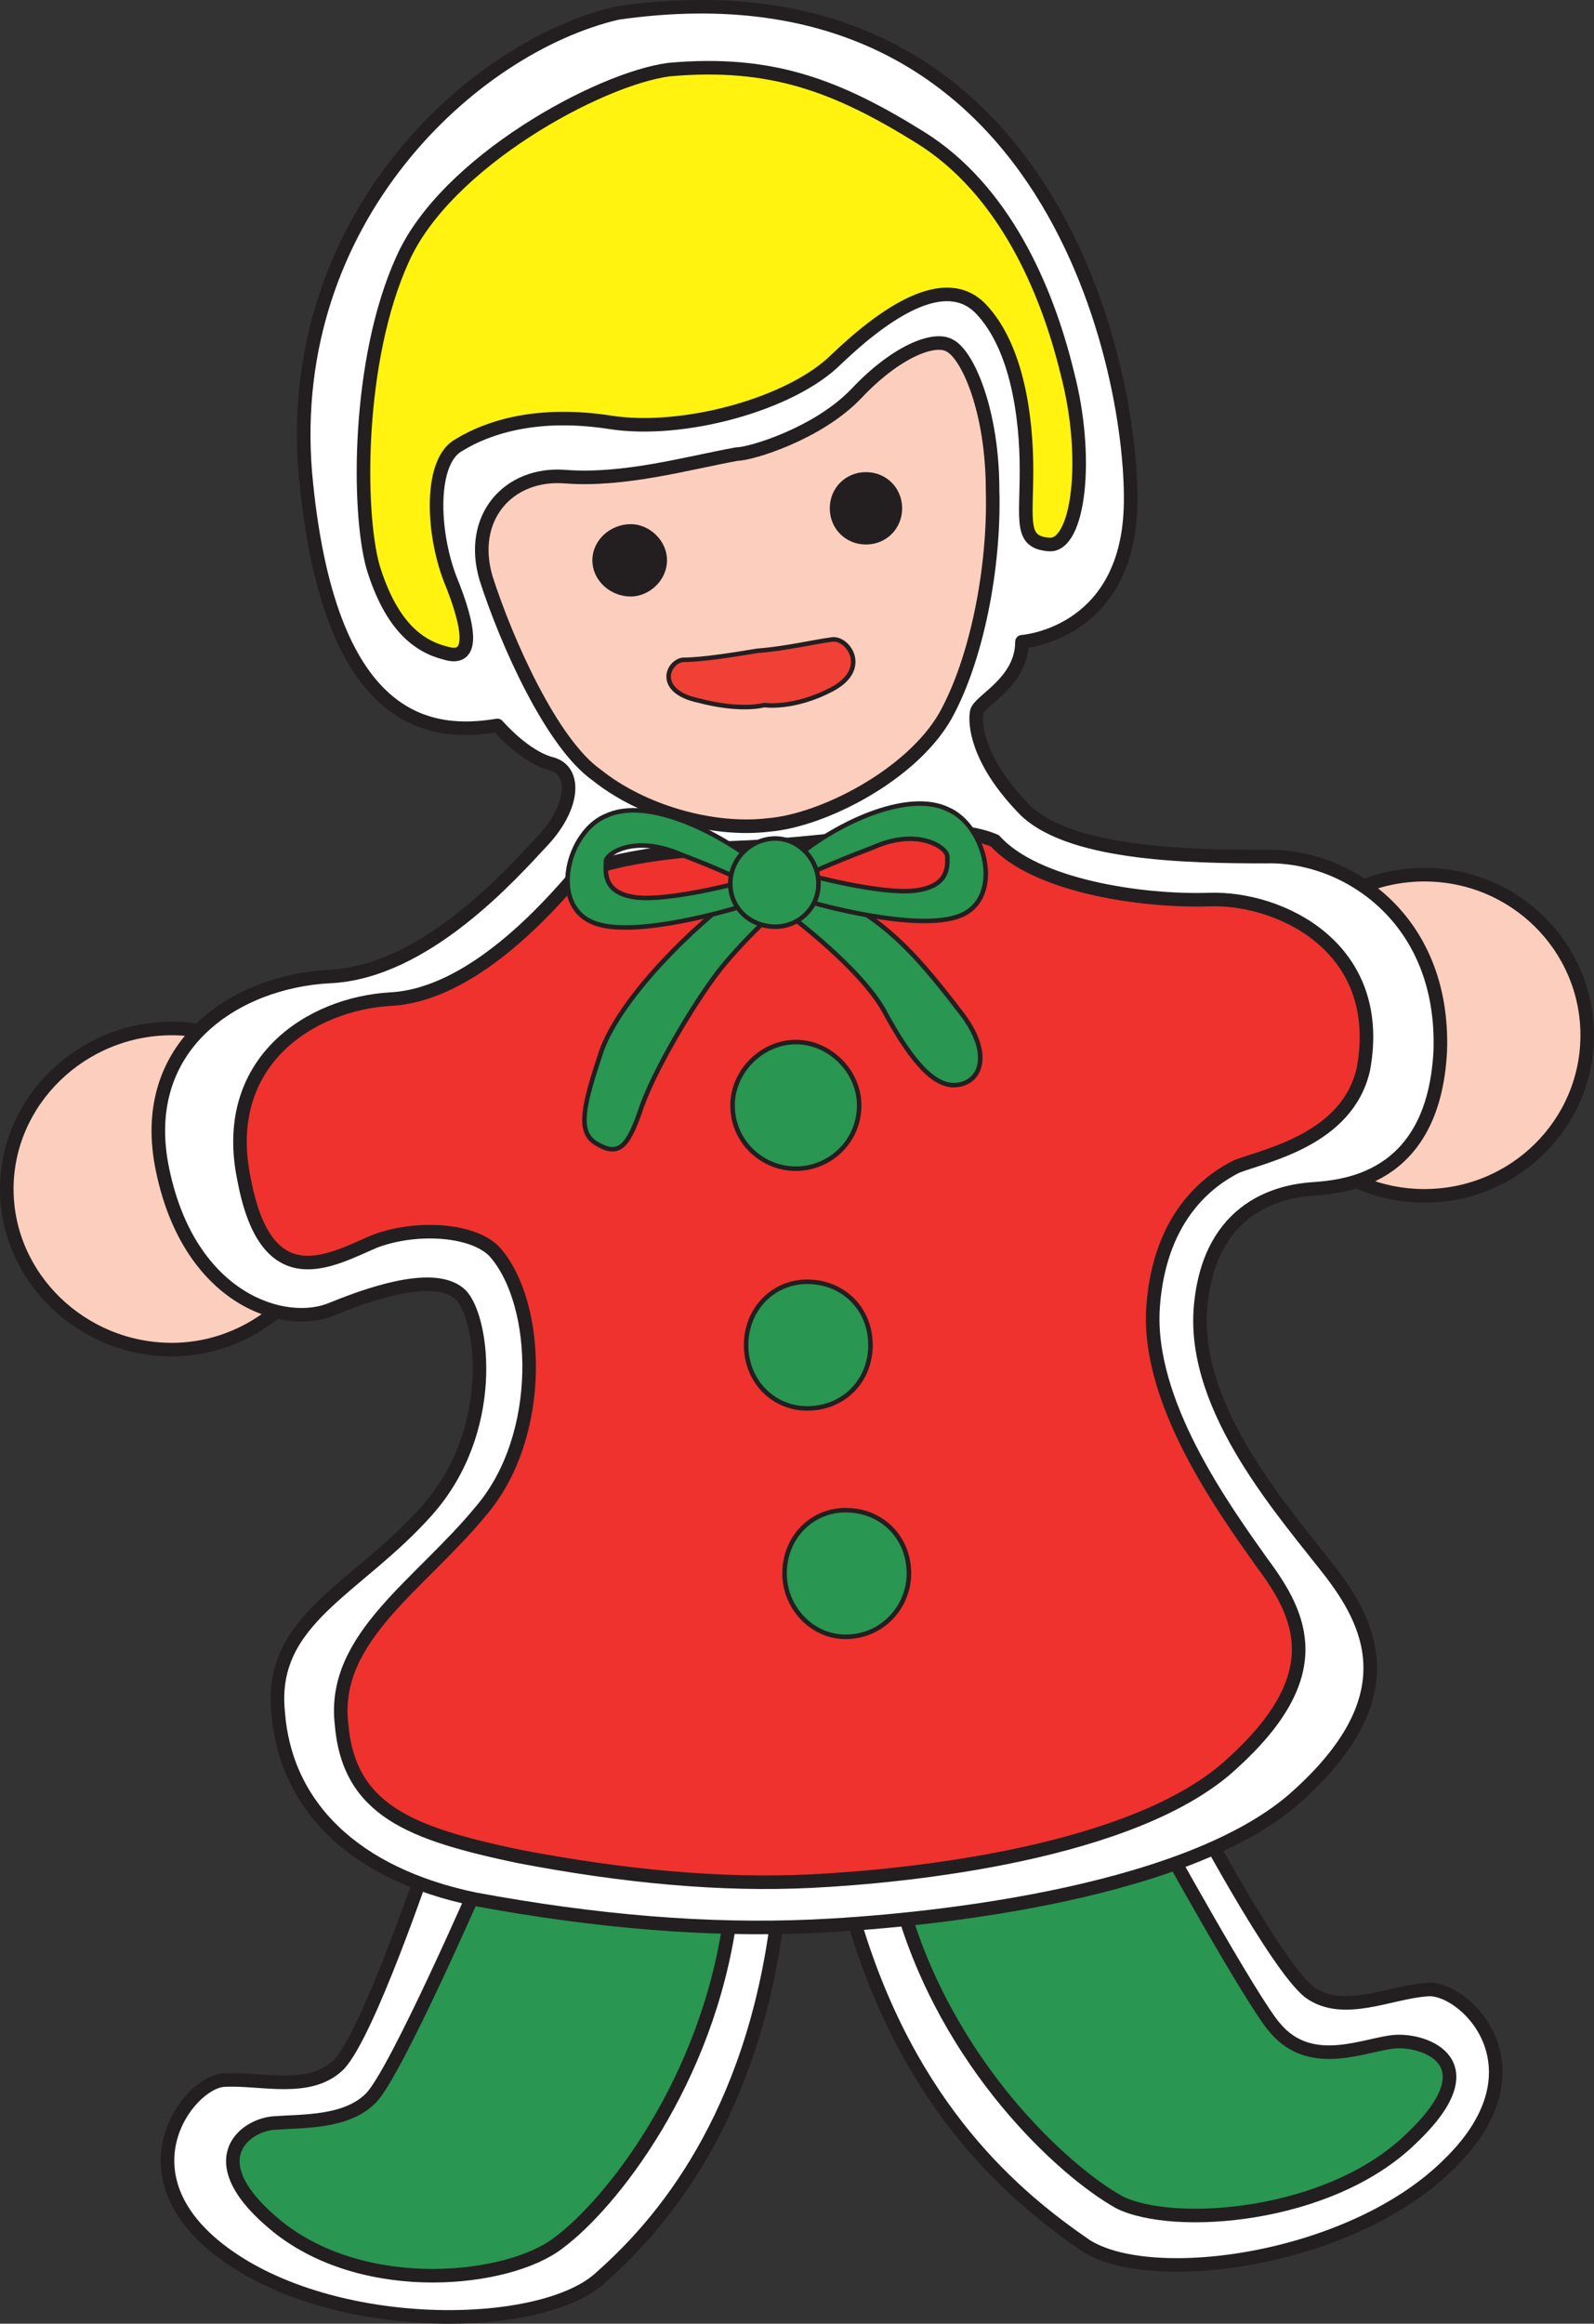 <svg xmlns="http://www.w3.org/2000/svg" width="528.75" height="770.604"><rect width="100%" height="100%" fill="#333333" stroke="none"/><path fill="#fccebe" fill-rule="evenodd" d="M472.5 396.573c30 0 54-24 54-53.25s-24-53.25-54-53.25-54 24-54 53.25 24 53.25 54 53.25"/><path fill="none" stroke="#231f20" stroke-linecap="round" stroke-linejoin="round" stroke-miterlimit="10" stroke-width="4.5" d="M472.5 396.573c30 0 54-24 54-53.25s-24-53.25-54-53.25-54 24-54 53.25 24 53.25 54 53.25zm0 0"/><path fill="#fff" fill-rule="evenodd" d="M396 600.573s27 51 38.25 60c11.25 8.25 27 0 39-.75 12-1.5 40.5 25.5 7.5 57.75-32.25 32.25-99 41.25-120.75 27-21.75-15-58.5-44.25-77.25-109.5l113.25-34.5"/><path fill="none" stroke="#231f20" stroke-linecap="round" stroke-linejoin="round" stroke-miterlimit="10" stroke-width="4.5" d="M396 600.573s27 51 38.25 60c11.25 8.25 27 0 39-.75 12-1.5 40.5 25.5 7.5 57.75-32.25 32.25-99 41.25-120.75 27-21.75-15-58.5-44.25-77.25-109.5zm0 0"/><path fill="#299651" fill-rule="evenodd" d="M383.25 605.823s32.25 58.5 39.75 66.75c12 14.25 30 5.25 39.75 4.5s32.25 6.75 5.25 32.25c-27 26.25-78.75 30-96.75 21-18.75-10.5-57-45.75-72-98.25l84-26.25"/><path fill="none" stroke="#231f20" stroke-linecap="round" stroke-linejoin="round" stroke-miterlimit="10" stroke-width="4.5" d="M383.25 605.823s32.25 58.5 39.75 66.75c12 14.25 30 5.25 39.75 4.5s32.25 6.75 5.25 32.25c-27 26.25-78.75 30-96.75 21-18.75-10.5-57-45.75-72-98.25zm0 0"/><path fill="#fff" fill-rule="evenodd" d="M141 618.573s-18.75 55.5-28.5 66c-9.75 9.75-26.25 4.5-38.25 5.25s-36 32.25 1.5 58.5 105 24.75 123.75 6.75c19.5-17.25 50.25-52.5 58.5-120l-117-16.5"/><path fill="none" stroke="#231f20" stroke-linecap="round" stroke-linejoin="round" stroke-miterlimit="10" stroke-width="4.5" d="M141 618.573s-18.75 55.5-28.5 66c-9.75 9.75-26.25 4.5-38.25 5.25s-36 32.25 1.5 58.5 105 24.75 123.75 6.75c19.5-17.25 50.25-52.5 58.5-120zm0 0"/><path fill="#299651" fill-rule="evenodd" d="M159 623.823s-27.75 63.75-36 72-22.5 7.5-32.25 8.25-25.5 12.75 1.5 34.5c29.25 23.25 76.5 18 93 5.25 17.25-12.75 49.5-53.25 57-108l-83.25-12"/><path fill="none" stroke="#231f20" stroke-linecap="round" stroke-linejoin="round" stroke-miterlimit="10" stroke-width="4.5" d="M159 623.823s-27.75 63.75-36 72-22.5 7.5-32.25 8.25-25.5 12.75 1.5 34.5c29.25 23.25 76.5 18 93 5.25 17.25-12.75 49.5-53.25 57-108zm0 0"/><path fill="#fccebe" fill-rule="evenodd" d="M57 447.573c29.25 0 54-24 54-53.25s-24.75-53.25-54-53.25c-30 0-54.75 24-54.75 53.25S27 447.573 57 447.573"/><path fill="none" stroke="#231f20" stroke-linecap="round" stroke-linejoin="round" stroke-miterlimit="10" stroke-width="4.5" d="M57 447.573c29.25 0 54-24 54-53.25s-24.75-53.25-54-53.25c-30 0-54.75 24-54.75 53.25S27 447.573 57 447.573zm0 0"/><path fill="#fff" fill-rule="evenodd" d="M204.75 4.323c-48 11.25-110.25 68.25-103.5 152.25 7.5 84 41.25 87.75 63.75 84 0 0 9 10.5 18 12.75 8.25 2.25 7.5 14.25-3 25.5s-39 43.5-70.5 45c-30.75 1.5-64.5 22.5-55.5 64.5 9 42.75 40.5 52.5 56.25 45.75 16.5-6.75 35.25-12 42.75-4.5 7.5 8.25 12 45-11.25 71.25s-52.5 36-49.5 66.75c2.25 31.5 25.5 54 65.25 62.25 40.5 7.5 77.25 10.5 111.75 9s122.25-9.75 159.75-42c36.75-32.25 27-56.25 12.75-75-15-19.5-46.5-54-43.5-88.5 3-33.75 27-38.25 36.75-39s40.5-2.25 42.75-45.75c1.5-44.25-31.5-65.25-57.75-64.5-26.25 0-66.75-.75-81-16.5-15-15.75-15.75-27.75-15-31.5s15-9.75 15-23.25c0 0 34.5-2.25 36-44.25S350.25-16.677 204.75 4.323"/><path fill="none" stroke="#231f20" stroke-linecap="round" stroke-linejoin="round" stroke-miterlimit="10" stroke-width="4.5" d="M204.75 4.323c-48 11.25-110.25 68.25-103.5 152.25 7.5 84 41.25 87.75 63.75 84 0 0 9 10.5 18 12.75 8.25 2.25 7.5 14.25-3 25.5s-39 43.5-70.5 45c-30.75 1.5-64.5 22.5-55.5 64.5 9 42.75 40.5 52.5 56.25 45.75 16.5-6.75 35.25-12 42.75-4.5 7.5 8.25 12 45-11.25 71.25s-52.5 36-49.5 66.75c2.25 31.5 25.5 54 65.25 62.25 40.5 7.5 77.25 10.5 111.75 9s122.25-9.75 159.75-42c36.75-32.25 27-56.25 12.75-75-15-19.5-46.5-54-43.5-88.5 3-33.75 27-38.25 36.75-39s40.5-2.25 42.75-45.75c1.5-44.25-31.5-65.25-57.75-64.5-26.25 0-66.75-.75-81-16.5-15-15.75-15.75-27.75-15-31.5s15-9.75 15-23.25c0 0 34.5-2.25 36-44.25S350.25-16.677 204.75 4.323zm0 0"/><path fill="#ef322e" fill-rule="evenodd" d="M330 278.823c13.5 15 48.75 20.25 71.25 19.5 23.25-.75 58.5 15.75 51 56.25-5.25 23.25-32.25 28.5-42 32.25-7.5 3.75-25.5 15-27.75 46.5s23.25 66.75 36 84.75c13.5 18 22.5 37.5-9.75 66.75-32.25 30-108.75 37.5-139.5 39-30 1.5-62.25-1.5-97.5-8.25-35.25-7.5-56.25-15-58.5-44.25-3-28.5 26.25-45.75 46.5-70.5 21-24.75 19.5-68.25 4.5-85.5-6.75-7.5-25.5-9-39.75-3.75-14.25 6-36 19.5-43.5-20.25-8.25-39 21.75-58.5 48.75-60s52.5-30.75 61.5-41.25c0 0 12.75-7.5 53.25-9 39.75-1.5 67.5-9.75 85.5-2.25"/><path fill="none" stroke="#231f20" stroke-linecap="round" stroke-linejoin="round" stroke-miterlimit="10" stroke-width="4.5" d="M330 278.823c13.5 15 48.75 20.25 71.25 19.5 23.25-.75 58.5 15.75 51 56.25-5.25 23.25-32.25 28.5-42 32.25-7.5 3.75-25.5 15-27.75 46.5s23.25 66.75 36 84.75c13.5 18 22.5 37.5-9.75 66.75-32.25 30-108.75 37.5-139.5 39-30 1.5-62.25-1.5-97.5-8.25-35.25-7.5-56.25-15-58.5-44.25-3-28.5 26.25-45.75 46.5-70.5 21-24.75 19.5-68.25 4.5-85.5-6.75-7.5-25.5-9-39.75-3.75-14.25 6-36 19.5-43.5-20.25-8.25-39 21.75-58.5 48.75-60s52.5-30.75 61.5-41.25c0 0 12.75-7.5 53.25-9 39.75-1.5 67.5-9.75 85.5-2.25zm0 0"/><path fill="#fff30f" fill-rule="evenodd" d="M222 23.073c-23.25 3-74.25 30.75-88.5 63-15 33-15 83.25-9.75 102 6 19.5 15 26.25 24 28.5 9.75 3 8.25-8.25 1.5-24.75-6-15.75-6.75-39 3-44.25 9.75-6 26.25-11.25 50.25-7.5s60-6 75-21c15.75-15 36-29.25 48-16.5s15 36 15 53.25-2.25 24 7.5 24.75 13.5-28.5 6-57c-6.75-27.75-21-60.75-48.75-78s-49.5-25.5-83.25-22.5"/><path fill="none" stroke="#231f20" stroke-linecap="round" stroke-linejoin="round" stroke-miterlimit="10" stroke-width="4.5" d="M222 23.073c-23.25 3-74.25 30.75-88.5 63-15 33-15 83.25-9.75 102 6 19.5 15 26.25 24 28.5 9.75 3 8.25-8.25 1.5-24.75-6-15.75-6.75-39 3-44.25 9.75-6 26.25-11.25 50.25-7.5s60-6 75-21c15.75-15 36-29.25 48-16.5s15 36 15 53.25-2.25 24 7.5 24.75 13.5-28.5 6-57c-6.75-27.75-21-60.75-48.75-78s-49.5-25.5-83.25-22.5zm0 0"/><path fill="#fccebe" fill-rule="evenodd" d="M244.5 150.573c-16.5 3-37.5 9-57 7.5-18.75-1.5-32.25 13.5-26.25 33.75 6.75 21 21.75 54.75 36.75 65.25 15 12 38.25 18.75 57 16.5 18-1.5 47.25-16.5 58.5-36 10.5-18.75 16.5-49.5 15.75-75 0-26.25-8.25-45-14.25-48-5.25-3-18 2.25-30.75 15.75s-35.25 20.25-39.75 20.25"/><path fill="none" stroke="#231f20" stroke-linecap="round" stroke-linejoin="round" stroke-miterlimit="10" stroke-width="4.5" d="M244.5 150.573c-16.5 3-37.5 9-57 7.5-18.75-1.5-32.25 13.5-26.25 33.75 6.75 21 21.75 54.75 36.75 65.25 15 12 38.25 18.75 57 16.5 18-1.5 47.25-16.5 58.5-36 10.5-18.75 16.5-49.5 15.75-75 0-26.25-8.25-45-14.25-48-5.25-3-18 2.25-30.75 15.75s-35.25 20.25-39.75 20.25zm0 0"/><path fill="#231f20" fill-rule="evenodd" d="M209.25 197.823c6 0 12-5.25 12-12s-6-12-12-12c-6.75 0-12.75 5.25-12.75 12s6 12 12.75 12m78-17.25c6.75 0 12-5.25 12-12s-5.25-12-12-12-12 5.25-12 12 5.25 12 12 12"/><path fill="#f14036" fill-rule="evenodd" d="M253.5 233.823s9.75 1.5 22.5-5.25 5.25-17.25 0-16.5c-6 .75-15 3-24.75 3.75-9 1.5-18.75 3-24.75 3-5.25.75-9 10.5 5.25 13.5 14.25 3.75 21.75 1.5 21.75 1.5"/><path fill="none" stroke="#231f20" stroke-linecap="round" stroke-linejoin="round" stroke-miterlimit="10" stroke-width="1.5" d="M253.5 233.823s9.75 1.5 22.5-5.25 5.25-17.25 0-16.5c-6 .75-15 3-24.75 3.75-9 1.5-18.75 3-24.75 3-5.25.75-9 10.5 5.25 13.5 14.25 3.75 21.75 1.5 21.75 1.5zm0 0"/><path fill="#299651" fill-rule="evenodd" d="M267.75 467.073c12 0 21-9 21-21s-9-21-21-21c-11.25 0-20.25 9-20.25 21s9 21 20.25 21"/><path fill="none" stroke="#231f20" stroke-linecap="round" stroke-linejoin="round" stroke-miterlimit="10" stroke-width="1.5" d="M267.75 467.073c12 0 21-9 21-21s-9-21-21-21c-11.25 0-20.25 9-20.25 21s9 21 20.25 21zm0 0"/><path fill="#299651" fill-rule="evenodd" d="M280.5 542.823c12 0 21-9.75 21-21 0-12-9-21-21-21-11.25 0-20.25 9-20.25 21 0 11.25 9 21 20.25 21"/><path fill="none" stroke="#231f20" stroke-linecap="round" stroke-linejoin="round" stroke-miterlimit="10" stroke-width="1.5" d="M280.5 542.823c12 0 21-9.75 21-21 0-12-9-21-21-21-11.25 0-20.25 9-20.25 21 0 11.25 9 21 20.25 21zm0 0"/><path fill="#299651" fill-rule="evenodd" d="M264 387.573c11.25 0 21-9 21-21 0-11.25-9.75-21-21-21s-21 9.75-21 21c0 12 9.75 21 21 21"/><path fill="none" stroke="#231f20" stroke-linecap="round" stroke-linejoin="round" stroke-miterlimit="10" stroke-width="1.5" d="M264 387.573c11.25 0 21-9 21-21 0-11.25-9.75-21-21-21s-21 9.75-21 21c0 12 9.75 21 21 21zm0 0"/><path fill="#299651" fill-rule="evenodd" d="M244.5 296.823c-12.75 9-38.25 33-45 51.75-6 18-8.25 27-1.5 30.75 7.5 4.5 10.5.75 15-12.75 5.25-14.25 19.5-37.5 27-46.5s15-15.75 15-15.75l-10.5-7.5"/><path fill="none" stroke="#231f20" stroke-linecap="round" stroke-linejoin="round" stroke-miterlimit="10" stroke-width="1.5" d="M244.5 296.823c-12.75 9-38.25 33-45 51.75-6 18-8.25 27-1.5 30.75 7.5 4.5 10.5.75 15-12.75 5.25-14.25 19.5-37.5 27-46.5s15-15.75 15-15.75zm0 0"/><path fill="#299651" fill-rule="evenodd" d="M261 302.823s25.5 18.75 33 33.75c8.25 15 15.75 24 23.25 23.25 8.25-.75 12-10.5 1.5-24s-27-36-50.25-40.5l-7.5 7.5"/><path fill="none" stroke="#231f20" stroke-linecap="round" stroke-linejoin="round" stroke-miterlimit="10" stroke-width="1.5" d="M261 302.823s25.5 18.75 33 33.75c8.25 15 15.75 24 23.25 23.25 8.25-.75 12-10.5 1.5-24s-27-36-50.25-40.5zm0 0"/><path fill="#299651" fill-rule="evenodd" d="M248.25 284.073c-13.5-9.75-34.5-19.5-47.25-13.5-12.75 5.25-18.75 29.25-4.5 35.25 13.5 6 49.5-5.25 49.5-5.25l.75-8.25s-24.75 6.75-36 5.25-9.75-9-9.75-12c0-2.25 9-9 24.75-2.25 15.75 6 21 9 21 9l1.5-8.25"/><path fill="none" stroke="#231f20" stroke-linecap="round" stroke-linejoin="round" stroke-miterlimit="10" stroke-width="1.5" d="M248.25 284.073c-13.5-9.75-34.5-19.5-47.25-13.5-12.75 5.25-18.75 29.25-4.5 35.25 13.5 6 49.5-5.25 49.5-5.25l.75-8.25s-24.75 6.75-36 5.25-9.75-9-9.75-12c0-2.25 9-9 24.75-2.25 15.75 6 21 9 21 9zm0 0"/><path fill="#299651" fill-rule="evenodd" d="M266.25 282.573c13.5-10.5 35.25-20.25 48-14.25 12.75 5.25 18.75 29.25 4.5 35.25s-50.25-4.5-50.25-4.5l-.75-9s24.75 6.75 36 5.25 10.5-8.25 10.5-11.25-9.75-9.75-24.75-3c-15.75 6-21.75 9-21.75 9l-1.5-7.5"/><path fill="none" stroke="#231f20" stroke-linecap="round" stroke-linejoin="round" stroke-miterlimit="10" stroke-width="1.5" d="M266.25 282.573c13.5-10.5 35.25-20.25 48-14.25 12.75 5.25 18.75 29.25 4.5 35.25s-50.25-4.5-50.25-4.5l-.75-9s24.75 6.75 36 5.25 10.5-8.25 10.5-11.25-9.75-9.75-24.75-3c-15.75 6-21.75 9-21.75 9zm0 0"/><path fill="#299651" fill-rule="evenodd" d="M257.25 307.323c7.5 0 14.25-6 14.25-14.25s-6.75-15-14.25-15c-8.25 0-15 6.75-15 15s6.75 14.25 15 14.25"/><path fill="none" stroke="#231f20" stroke-linecap="round" stroke-linejoin="round" stroke-miterlimit="10" stroke-width="1.5" d="M257.25 307.323c7.5 0 14.25-6 14.25-14.25s-6.75-15-14.25-15c-8.25 0-15 6.75-15 15s6.75 14.25 15 14.25zm0 0"/></svg>
